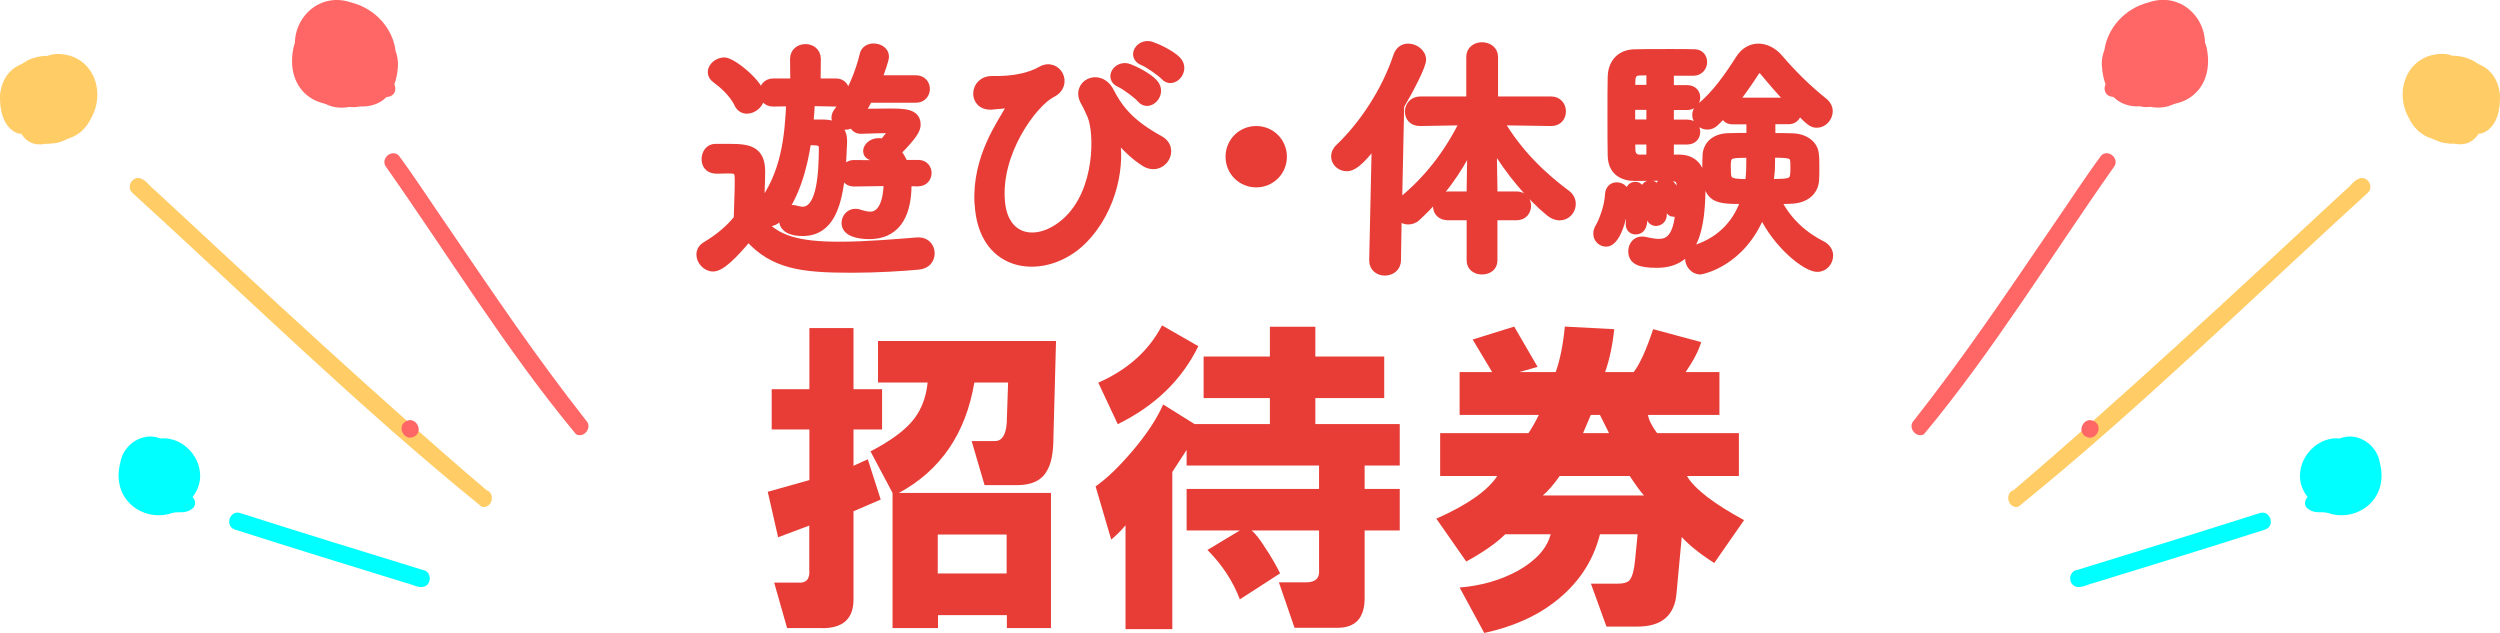<?xml version="1.0" encoding="UTF-8"?>
<svg id="_レイヤー_1" data-name="レイヤー 1" xmlns="http://www.w3.org/2000/svg" viewBox="0 0 202.93 51.4">
  <defs>
    <style>
      .cls-1 {
        fill: #f66;
      }

      .cls-1, .cls-2, .cls-3, .cls-4 {
        stroke-width: 0px;
      }

      .cls-2 {
        fill: #fc6;
      }

      .cls-5 {
        stroke: #e73d36;
        stroke-linecap: round;
        stroke-linejoin: round;
        stroke-width: .6px;
      }

      .cls-5, .cls-3 {
        fill: #e73d36;
      }

      .cls-4 {
        fill: aqua;
      }
    </style>
  </defs>
  <g>
    <path class="cls-3" d="m66.74,50.98h-2.85l-1.05-3.69h1.9c.7.07,1.02-.28.95-1.05v-3.58l-2.53.95-.84-3.69,3.38-.95v-4.11h-3.06v-3.27h3.06v-4.96h3.58v4.96h2.32v3.27h-2.32v2.95l1.16-.53,1.05,3.27-2.21.95v7.17c0,1.54-.84,2.32-2.53,2.32Zm8.54-19.93h-4.01v-3.37h14.45l-.21,7.8c0,1.27-.18,2.18-.53,2.74-.42.77-1.23,1.16-2.42,1.16h-2.64l-1.05-3.58h1.9c.56,0,.88-.49.95-1.48l.11-3.27h-2.74c-.7,4.15-2.74,7.13-6.12,8.96h12.34v10.97h-3.58v-1.05h-5.59v1.05h-3.69v-10.97l-1.79-3.37c1.48-.77,2.57-1.54,3.27-2.32.77-.84,1.23-1.93,1.37-3.27Zm.84,15.5h5.59v-3.16h-5.59v3.16Z"/>
    <path class="cls-3" d="m94.43,32.84l2.53,1.58h6.12v-2.11h-5.38v-3.37h5.38v-2.42h3.69v2.42h5.59v3.37h-5.59v2.11h6.85v3.37h-2.85v1.9h2.85v3.37h-2.85v5.48c0,1.62-.74,2.42-2.21,2.42h-3.48l-1.27-3.69h2.21c.77,0,1.12-.35,1.05-1.05v-3.16h-5.48c.28.21.67.7,1.16,1.48.42.63.81,1.3,1.16,2l-3.27,2.11c-.56-1.48-1.44-2.81-2.63-4.01l2.63-1.58h-4.32v-3.37h10.75v-1.9h-10.75v-1.27l-1.16,1.79v12.76h-3.8v-8.43c-.35.42-.74.81-1.16,1.16l-1.27-4.32c.91-.63,1.93-1.62,3.06-2.95,1.12-1.33,1.93-2.57,2.42-3.69Zm-.11-6.43l2.95,1.69c-1.34,2.74-3.52,4.85-6.54,6.33l-1.58-3.37c2.39-1.05,4.11-2.6,5.17-4.64Z"/>
    <path class="cls-3" d="m121.54,38.64h-4.64v-3.48h7.17c.28-.42.56-.91.84-1.48h-6.43v-3.48h2.64l-1.58-2.64,3.37-1.05,1.9,3.27-1.48.42h2.95c.35-.98.6-2.21.74-3.69l4.01.21c-.14,1.34-.39,2.5-.74,3.48h2.32c.49-.63,1.02-1.79,1.58-3.48l3.9,1.05c-.21.7-.63,1.51-1.26,2.43h2.74v3.48h-5.8c.07.42.32.91.74,1.48h6.64v3.48h-4.22c.63,1.05,2.18,2.25,4.64,3.58l-2.42,3.48c-1.2-.77-2.08-1.48-2.64-2.11l-.42,4.53c-.14,1.83-1.2,2.74-3.16,2.74h-2.53l-1.26-3.48h2.11c.56,0,.91-.11,1.05-.32.21-.28.35-.81.42-1.58l.21-2.11h-3.06c-.56,2.25-1.83,4.11-3.8,5.59-1.48,1.12-3.34,1.93-5.59,2.42l-2-3.69c1.76-.14,3.34-.6,4.75-1.37,1.48-.84,2.35-1.83,2.64-2.95h-3.69c-.7.7-1.76,1.44-3.16,2.21l-2.43-3.48c2.53-1.12,4.18-2.28,4.96-3.48Zm3.69,1.58h8.22c-.21-.21-.6-.74-1.16-1.58h-5.69c-.49.7-.95,1.23-1.37,1.58Zm3.27-5.06h2.11l-.74-1.48h-.74l-.63,1.48Z"/>
  </g>
  <g>
    <path class="cls-5" d="m67.85,8.35l-2-.04c-.04.54-.06,1.09-.12,1.69h1.12c.99.02,1.61.45,1.61,1.45v.1c-.14,3.55-.39,7.31-3.3,7.31-.93,0-1.63-.29-1.63-1.05,0-.43.27-.87.79-.87.1,0,.23.02.35.06.16.04.33.08.47.08,1.55,0,1.61-3.32,1.63-5.08,0-.33-.21-.48-.54-.5-.21,0-.43-.02-.68-.02-.33,2.19-.97,4.5-2.35,6.21-.23.27-.52.39-.8.39-.25,0-.5-.1-.68-.25,1.26,1.61,3.1,2.09,6.42,2.09,2.27,0,4.77-.23,6.34-.35h.1c.64,0,.99.5.99.99s-.31.97-1.03,1.03c-1.3.12-3.37.25-5.41.25-3.98,0-6.36-.27-8.38-2.54-1.22,1.45-2.21,2.44-2.87,2.44-.56,0-1.05-.54-1.05-1.07,0-.27.12-.56.47-.76,1.03-.62,1.9-1.34,2.56-2.17.02-1.12.08-2.08.08-3.01,0-.83-.04-.95-.83-.95-.33,0-.58.02-.89.02-.83,0-.97-.54-.97-.89,0-.45.29-.93.8-.93h1.22c1.49,0,2.54.17,2.54,1.94,0,.87-.06,1.82-.08,2.77,1.98-2.54,2.27-5.6,2.39-8.36l-1.36.02h-.02c-.54,0-.81-.41-.81-.83,0-.43.29-.85.83-.85h1.69l-.02-1.88c0-.6.47-.91.95-.91s.95.31.95.91l-.02,1.88h1.55c.54,0,.8.41.8.85s-.27.83-.78.83h-.02Zm-7.95.08c-.43-.87-1.26-1.59-1.8-1.98-.25-.17-.35-.39-.35-.6,0-.45.5-.89,1.05-.89.66,0,2.97,1.88,2.97,2.83,0,.62-.58,1.14-1.14,1.14-.29,0-.56-.14-.74-.5Zm14.62,6.4l-.83-.02v.19c0,2.7-1.09,4.11-3.12,4.11-.95,0-1.96-.23-1.96-1.01,0-.43.33-.85.81-.85.08,0,.19,0,.29.04.37.12.68.19.93.19,1.32,0,1.38-2.17,1.38-2.56v-.12l-2.7.04h-.02c-.52,0-.76-.39-.76-.76,0-.39.25-.79.76-.79h.02l2.23.02c-.19-.25-.45-.46-.8-.58-.27-.1-.39-.27-.39-.46,0-.37.41-.76.97-.76.1,0,.23.02.35.06.29-.31.64-.83.74-.95l.02-.02c0-.06-.06-.1-.14-.1-.64.02-1.59.02-2.4.06h-.04c-.37,0-.58-.25-.64-.52-.19.12-.39.19-.6.19-.43,0-.83-.27-.83-.68,0-.17.06-.35.23-.56.99-1.3,1.75-3.18,2.06-4.56.1-.41.45-.6.83-.6.48,0,.95.29.95.76,0,.23-.27,1.05-.58,1.82h3.05c.58,0,.85.41.85.8,0,.41-.27.83-.85.83h-3.8c-.19.37-.41.74-.62,1.09.66,0,1.47-.02,2.23-.02,1.24,0,2.29,0,2.29,1.01,0,.35-.19.83-1.59,2.23.25.27.41.58.56.93h1.14c.52,0,.78.39.78.76,0,.39-.27.78-.78.78h-.02Z"/>
    <path class="cls-5" d="m79.4,16.5c-.19-3.72,1.82-6.44,2.6-7.84.08-.12.19-.29.02-.25-.31.08-.83.14-1.55.19-1.63.08-1.53-2.17.1-2.13,1.67.04,3.04-.27,3.92-.78,1.32-.76,2.39,1.18.91,1.92s-4.56,4.83-4.11,8.9c.35,3.12,3.16,3.39,5.31,1.38,2.62-2.44,2.54-7.16,1.96-8.49-.12-.27-.33-.76-.54-1.12-.85-1.47,1.24-2.54,2.11-.85.79,1.55,1.82,2.68,4.01,3.88,1.42.78.19,2.79-1.24,1.9-.89-.56-1.71-1.4-2.23-2.06-.12-.17-.19-.21-.12,0,.47,1.88-.02,5.78-2.66,8.4-2.93,2.91-8.22,2.56-8.48-3.06Zm11.52-9.7c-1.05-.43-.23-1.67.72-1.32.56.21,1.59.74,2.04,1.24.81.87-.41,2.13-1.09,1.32-.27-.33-1.26-1.05-1.67-1.24Zm1.86-1.78c-1.05-.41-.29-1.65.68-1.34.56.19,1.61.7,2.09,1.18.83.83-.35,2.13-1.05,1.34-.29-.31-1.3-1.01-1.71-1.18Z"/>
    <path class="cls-5" d="m101.97,14.91c-1.22,0-2.19-.97-2.19-2.19s.97-2.19,2.19-2.19,2.19.97,2.19,2.19-.97,2.19-2.19,2.19Z"/>
    <path class="cls-5" d="m121.25,17.58v3.57c0,.56-.47.83-.95.83s-.95-.27-.95-.83v-3.57h-1.8c-.64,0-.93-.41-.93-.83,0-.45.33-.91.93-.91h1.8v-.52l.06-3.57c-1.07,2.17-2.46,4.11-4.36,5.86-.23.23-.5.31-.74.31-.35,0-.66-.19-.83-.45l-.06,3.65c0,.64-.52.95-1.01.95s-.97-.31-.97-.93v-.02l.21-9.54c-1.32,1.71-1.88,2.02-2.33,2.02-.54,0-.97-.41-.97-.91,0-.23.1-.5.35-.72,1.96-1.88,3.76-4.6,4.71-7.47.17-.46.52-.66.89-.66.56,0,1.16.43,1.16,1.01,0,.5-1.01,2.44-1.78,3.74l-.17,7.99c.06-.1.17-.21.27-.29,2.04-1.67,3.72-3.76,5.02-6.42l-3.51.06h-.02c-.64,0-.93-.41-.93-.87s.33-.93.95-.93h4.03v-3.51c0-.6.5-.89.97-.89.52,0,1.01.31,1.01.89v3.51h4.6c.6,0,.91.45.91.91s-.29.89-.89.89h-.02l-4.13-.06c1.49,2.54,3.47,4.42,5.41,5.86.31.23.43.54.43.83,0,.54-.43,1.03-1.01,1.03-.25,0-.54-.1-.83-.33-1.61-1.32-3.26-3.3-4.58-5.49l.06,3.53v.54h1.84c.6,0,.89.43.89.87s-.29.87-.89.87h-1.84Z"/>
    <path class="cls-5" d="m129.63,18.96c0-.17.06-.37.19-.58.23-.39.72-1.59.76-2.58.02-.48.33-.7.64-.7.21,0,.74.08.74.8,0,.85-.52,3.82-1.59,3.82-.39,0-.74-.31-.74-.76Zm6.69-6.11c.35,0,1.82.06,1.82,2.09,0,3.57-.49,6.5-3.65,6.5-1.34,0-2.02-.23-2.02-1.05,0-.45.29-.89.81-.89.06,0,.14,0,.23.02.43.1.8.17,1.14.17.78,0,1.49-.41,1.65-2.62-.1.14-.27.23-.43.23-.19,0-.35-.1-.41-.37-.19-.66-.5-1.28-.68-1.61-.04-.08-.06-.14-.06-.23,0-.21.21-.35.46-.35.64,0,1.16,1.47,1.2,1.61.02-.43.02-.83.02-1.09,0-.81-.1-.89-1.57-.89-.7,0-1.49.02-2.13.02-.93,0-1.86-.41-1.9-1.73-.02-.8-.02-2.06-.02-3.3s0-2.46.02-3.14c.04-1.18.76-1.9,1.9-1.92.58-.02,1.8-.02,2.91-.02.8,0,1.57,0,1.98.02.45.02.68.37.68.74,0,.39-.27.78-.78.81h-1.92v1.36h1.38c.52,0,.76.35.76.7,0,.37-.25.72-.76.72h-1.38v1.38h1.38c.52,0,.76.35.76.7,0,.37-.25.72-.76.72h-1.38v1.42h.78Zm-4.05,5.35v-.08c.02-.31.04-.66.04-.99,0-.62-.04-1.2-.06-1.45v-.08c0-.35.23-.54.47-.54.29,0,.7.02.7,2.66,0,.31-.02,1.01-.66,1.01-.27,0-.5-.19-.5-.54Zm1.67-12.39c-.39,0-.72.02-.91.02-.31.02-.56.17-.58.66,0,.19-.02.43-.02.7h1.51v-1.38Zm0,2.81h-1.51v1.38h1.51v-1.38Zm0,2.81h-1.51c0,.29.02.56.02.78.02.39.25.64.64.64h.85v-1.42Zm-.02,6.11c-.08-.8-.23-1.47-.39-1.94-.02-.08-.04-.14-.04-.21,0-.29.23-.45.47-.45.19,0,.39.1.5.35.25.52.54,1.73.54,2.13s-.29.62-.58.62c-.23,0-.46-.14-.5-.5Zm9.89-7.74v1.3c.58,0,1.16,0,1.65.02,1.05.02,1.8.58,1.88,1.38.04.31.04.72.04,1.14,0,.33,0,.68-.02.97-.06.93-.76,1.59-2,1.63-.33.02-.72.02-1.09.02.83,1.73,2.25,2.91,3.65,3.61.39.21.58.54.58.87,0,.52-.39,1.03-.99,1.03-.91,0-3.3-1.88-4.5-4.46-1.61,4.11-4.96,4.67-5,4.67-.54,0-.93-.52-.93-.99,0-.35.19-.68.62-.83,2.23-.76,3.36-2.31,3.9-3.9-2.27,0-3.12,0-3.12-2.5,0-.41,0-.83.02-1.16.04-.81.66-1.47,1.8-1.49.54-.02,1.14-.02,1.76-.02v-1.3h-1.47c-.37,0-.58-.25-.66-.54l-.68.68c-.21.21-.43.29-.66.29-.5,0-.93-.43-.93-.89,0-.23.1-.45.33-.64,1.24-1.01,2.25-2.44,3.18-3.9.41-.66.99-.95,1.57-.95s1.22.31,1.69.87c1.09,1.28,2.33,2.5,3.65,3.55.27.23.39.5.39.76,0,.54-.45,1.05-.99,1.05-.41,0-.6-.19-1.53-1.12v.04c0,.39-.27.79-.72.79h-1.42Zm-3.61,3.88c0,.99,0,1.16,1.75,1.16.1-.81.1-1.12.1-2.33-1.82,0-1.86,0-1.86,1.18Zm5.04-5.45c-.78-.85-1.53-1.71-2.11-2.42-.08-.1-.21-.17-.33-.17-.1,0-.21.04-.27.17-.56.87-1.12,1.67-1.71,2.42h4.42Zm-1.47,5.57c-.02.33-.08.68-.12,1.03,1.96,0,1.98-.04,1.98-1.28,0-.99,0-1.05-1.84-1.05,0,.64-.02,1.18-.02,1.3Z"/>
  </g>
  <g>
    <path class="cls-4" d="m34.4,46.29c-4.97-1.53-9.94-3.06-14.89-4.64-.86-.29-1.31,1.07-.43,1.34,4.63,1.48,9.27,2.91,13.92,4.34.5.1,1.03.48,1.52.25.54-.27.47-1.13-.11-1.3Z"/>
    <path class="cls-2" d="m39.53,39.82c-8.54-7.27-18.26-16.3-26.98-24.4-.43-.31-.73-.89-1.28-.97-.6-.05-.99.74-.55,1.18,9.39,8.56,18.54,17.53,28.39,25.51.78.17,1.15-.98.44-1.34Z"/>
    <path class="cls-1" d="m47.58,34.14c-4.18-5.32-7.43-10.18-11.24-15.76-1.33-1.92-2.6-3.9-3.98-5.77-.55-.51-1.45.21-1.07.87,5.12,7.26,9.8,14.95,15.47,21.77.66.35,1.35-.58.82-1.11Z"/>
    <path class="cls-4" d="m13.41,35.59c-.14-.02-.27,0-.4,0-1.4-.57-3.01.47-3.25,1.98-.78,3.07,1.99,4.87,4.24,4.06,0,0,.02,0,.03,0,.44-.14,1.1.15,1.7-.45.19-.28.11-.61-.1-.84.09-.12.18-.24.25-.37,1.09-1.86-.39-4.27-2.48-4.39Z"/>
    <path class="cls-2" d="m4.64,4.38c-.29,0-.55.07-.8.16-2.17-.05-4.25,2.04-2.5,4.82,1.34,2.31,4.74,2.93,6.05.25,1.29-2.3.06-5.24-2.75-5.23Zm.52,4.43s-.06.02-.09.02c-.3-.04-.69-.34-1-.73-.05-.26-.06-.54-.02-.82.06,0,.11,0,.16.02.73.19,1.11.52,1.28.86-.08.26-.19.48-.32.65Z"/>
    <path class="cls-1" d="m32.1,4.06c-.24-1.72-1.59-3.36-3.6-3.86-3.01-1.03-5.5,2.1-4.22,4.89.17.43.41.83.7,1.21.28,1.89,1.85,2.68,3.39,2.38.29.04.56.02.83-.04.84.04,1.61-.19,2.17-.76.06-.01.13-.02.19-.03.52-.11.63-.63.45-1,.15-.41.26-.89.29-1.47.03-.44-.05-.88-.21-1.3Zm-3.91.99c-.36-.57-.1-1.42.38-1.62.02-.01.05,0,.07,0,.05.02.1.05.15.07.5.56.85,1.32.75,1.83-.05.15-.12.29-.23.44-.03.03-.06.04-.09.06-.26.02-.64-.24-1.03-.78Z"/>
    <path class="cls-2" d="m5.52,6.28s0,.02-.02.03c-.29-.36-.73-.54-1.23-.26-.42.38-.41.82-.19,1.21-.47.2-.61.94-.11,1.24.42.24.97.04,1.35-.23.05.16.11.32.18.46.4.63,1.45.16,1.26-.56-.09-.32-.15-.47-.18-.59.52-.81-.03-1.99-1.07-1.32Z"/>
    <path class="cls-1" d="m29.52,4.27c-.05-.92-.72-1.92-1.75-2-1.47.14-1.25,1.22-.54,2.11-.39.56.07,1.55.93,1.49.33-.03.58-.13.78-.27.67.2,1.54.1,1.63-.7.04-.63-.63-.85-1.06-.63Z"/>
    <path class="cls-1" d="m23.81,3.92c-.76,3.92,2.81,5.59,5.5,3.93,2.06-.51,3.01-3.33,2.1-5.24-1.52-3.55-6.83-1.99-7.6,1.31Zm2.26.03c1.06-2.08,3.47-1.51,3.91.13.05.18.06.36.04.55-.19-.39-.77-.57-1.12-.23-.99.97-1.23,1.05-2.39,1.01-.37,0-.79-.86-.45-1.46Zm-.23,2.71s.01.01.02.01c1.04.35,2.37.14,3.24-.54.11-.14.26-.26.41-.38-.21.28-.48.54-.78.75-.08.02-.16.04-.25.05-.22.04-.37.18-.45.35-.4.17-.83.25-1.23.2-.37-.04-.69-.21-.95-.46Z"/>
    <path class="cls-2" d="m7.19,8c-.03-.22-.08-.45-.17-.66-.48-1.08-1.67-1.6-2.73-1.98C2.28,4.52.31,5.32.01,7.61c-.07,1.16.19,2.71,1.39,3.2.11.03.23.04.34.06.37.6.97.97,1.88.82.02,0,.03-.01.05-.02.17,0,.35.01.54-.02,1.3-.09,2.42-1.07,2.83-2.26.23-.14.46-.29.55-.55.13-.36-.09-.68-.4-.83Zm-2.75.77c0,.14-.02.27-.06.4-.46.16-.91.27-1.3.33-.05-1.28,1.22-1.65,1.36-.73Z"/>
    <path class="cls-1" d="m32.96,34.19c-.81.42-.14,1.68.66,1.25.81-.42.14-1.68-.66-1.25Z"/>
  </g>
  <g>
    <path class="cls-4" d="m168.53,46.29c4.97-1.53,9.94-3.06,14.89-4.64.86-.29,1.31,1.07.43,1.34-4.63,1.48-9.27,2.91-13.92,4.34-.5.1-1.03.48-1.52.25-.54-.27-.47-1.13.11-1.3Z"/>
    <path class="cls-2" d="m163.41,39.82c8.54-7.27,18.26-16.3,26.98-24.4.43-.31.73-.89,1.28-.97.6-.05.99.74.55,1.18-9.39,8.56-18.54,17.53-28.39,25.51-.78.17-1.15-.98-.44-1.34Z"/>
    <path class="cls-1" d="m155.35,34.14c4.18-5.32,7.43-10.18,11.24-15.76,1.33-1.92,2.6-3.9,3.98-5.77.55-.51,1.45.21,1.07.87-5.12,7.26-9.8,14.95-15.47,21.77-.66.35-1.35-.58-.82-1.11Z"/>
    <path class="cls-4" d="m189.53,35.59c.14-.02.27,0,.4,0,1.4-.57,3.01.47,3.25,1.98.78,3.07-1.99,4.87-4.24,4.06,0,0-.02,0-.03,0-.44-.14-1.1.15-1.7-.45-.19-.28-.11-.61.1-.84-.09-.12-.18-.24-.25-.37-1.09-1.86.39-4.27,2.48-4.39Z"/>
    <path class="cls-2" d="m195.54,9.6c1.31,2.68,4.7,2.06,6.05-.25,1.75-2.78-.33-4.86-2.5-4.82-.25-.09-.51-.16-.8-.16-2.81-.01-4.04,2.93-2.75,5.23Zm1.91-1.44c.17-.34.55-.67,1.28-.86.06-.01.11-.01.16-.02.03.28.02.55-.02.82-.31.39-.71.69-1,.73-.04,0-.06-.02-.09-.02-.13-.16-.25-.39-.32-.65Z"/>
    <path class="cls-1" d="m170.62,5.37c.03.58.14,1.06.29,1.47-.17.37-.07.89.45,1,.06.01.13.02.19.03.57.57,1.34.81,2.17.76.26.07.54.08.83.04,1.54.3,3.11-.49,3.39-2.38.29-.37.53-.78.7-1.21,1.28-2.79-1.21-5.92-4.22-4.89-2.01.51-3.35,2.14-3.6,3.86-.16.42-.24.86-.21,1.3Zm3.09.46s-.06-.03-.09-.06c-.11-.15-.18-.29-.23-.44-.11-.51.25-1.27.75-1.83.05-.02.1-.05.15-.07.02,0,.05,0,.07,0,.47.2.74,1.04.38,1.62-.39.53-.77.8-1.03.78Z"/>
    <path class="cls-2" d="m197.41,6.28s0,.02.02.03c.29-.36.73-.54,1.23-.26.42.38.41.82.19,1.21.47.2.61.94.11,1.24-.42.24-.97.04-1.35-.23-.05.16-.11.32-.18.46-.4.63-1.45.16-1.26-.56.09-.32.15-.47.18-.59-.52-.81.03-1.99,1.07-1.32Z"/>
    <path class="cls-1" d="m173.42,4.27c.05-.92.72-1.92,1.75-2,1.47.14,1.25,1.22.54,2.11.39.56-.07,1.55-.93,1.49-.33-.03-.58-.13-.78-.27-.67.2-1.54.1-1.63-.7-.04-.63.63-.85,1.06-.63Z"/>
    <path class="cls-1" d="m171.53,2.61c-.91,1.91.05,4.73,2.1,5.24,2.69,1.66,6.26-.01,5.5-3.93-.77-3.3-6.08-4.86-7.6-1.31Zm4.89,2.8c-1.15.04-1.4-.04-2.39-1.01-.35-.34-.92-.17-1.12.23-.02-.19-.01-.38.04-.55.44-1.64,2.85-2.2,3.91-.13.34.61-.07,1.47-.45,1.46Zm-.28,1.71c-.41.04-.83-.04-1.23-.2-.09-.17-.23-.31-.45-.35-.09,0-.17-.04-.25-.05-.3-.22-.57-.47-.78-.75.15.12.29.24.41.38.87.68,2.2.89,3.24.54,0,0,.02-.01.02-.01-.26.25-.58.42-.95.46Z"/>
    <path class="cls-2" d="m195.34,8.83c.09.26.31.41.55.55.42,1.19,1.53,2.17,2.83,2.26.19.04.36.03.54.02.02,0,.03.01.05.02.91.15,1.5-.23,1.88-.82.12-.02.23-.03.34-.06,1.21-.49,1.46-2.04,1.39-3.2-.3-2.28-2.27-3.09-4.29-2.25-1.05.38-2.24.9-2.73,1.98-.09.22-.14.44-.17.66-.3.15-.52.47-.4.83Zm4.5.66c-.4-.06-.84-.17-1.3-.33-.03-.13-.06-.26-.06-.4.14-.92,1.41-.55,1.36.73Z"/>
    <path class="cls-1" d="m169.98,34.19c.81.42.14,1.68-.66,1.25-.81-.42-.14-1.68.66-1.25Z"/>
  </g>
</svg>